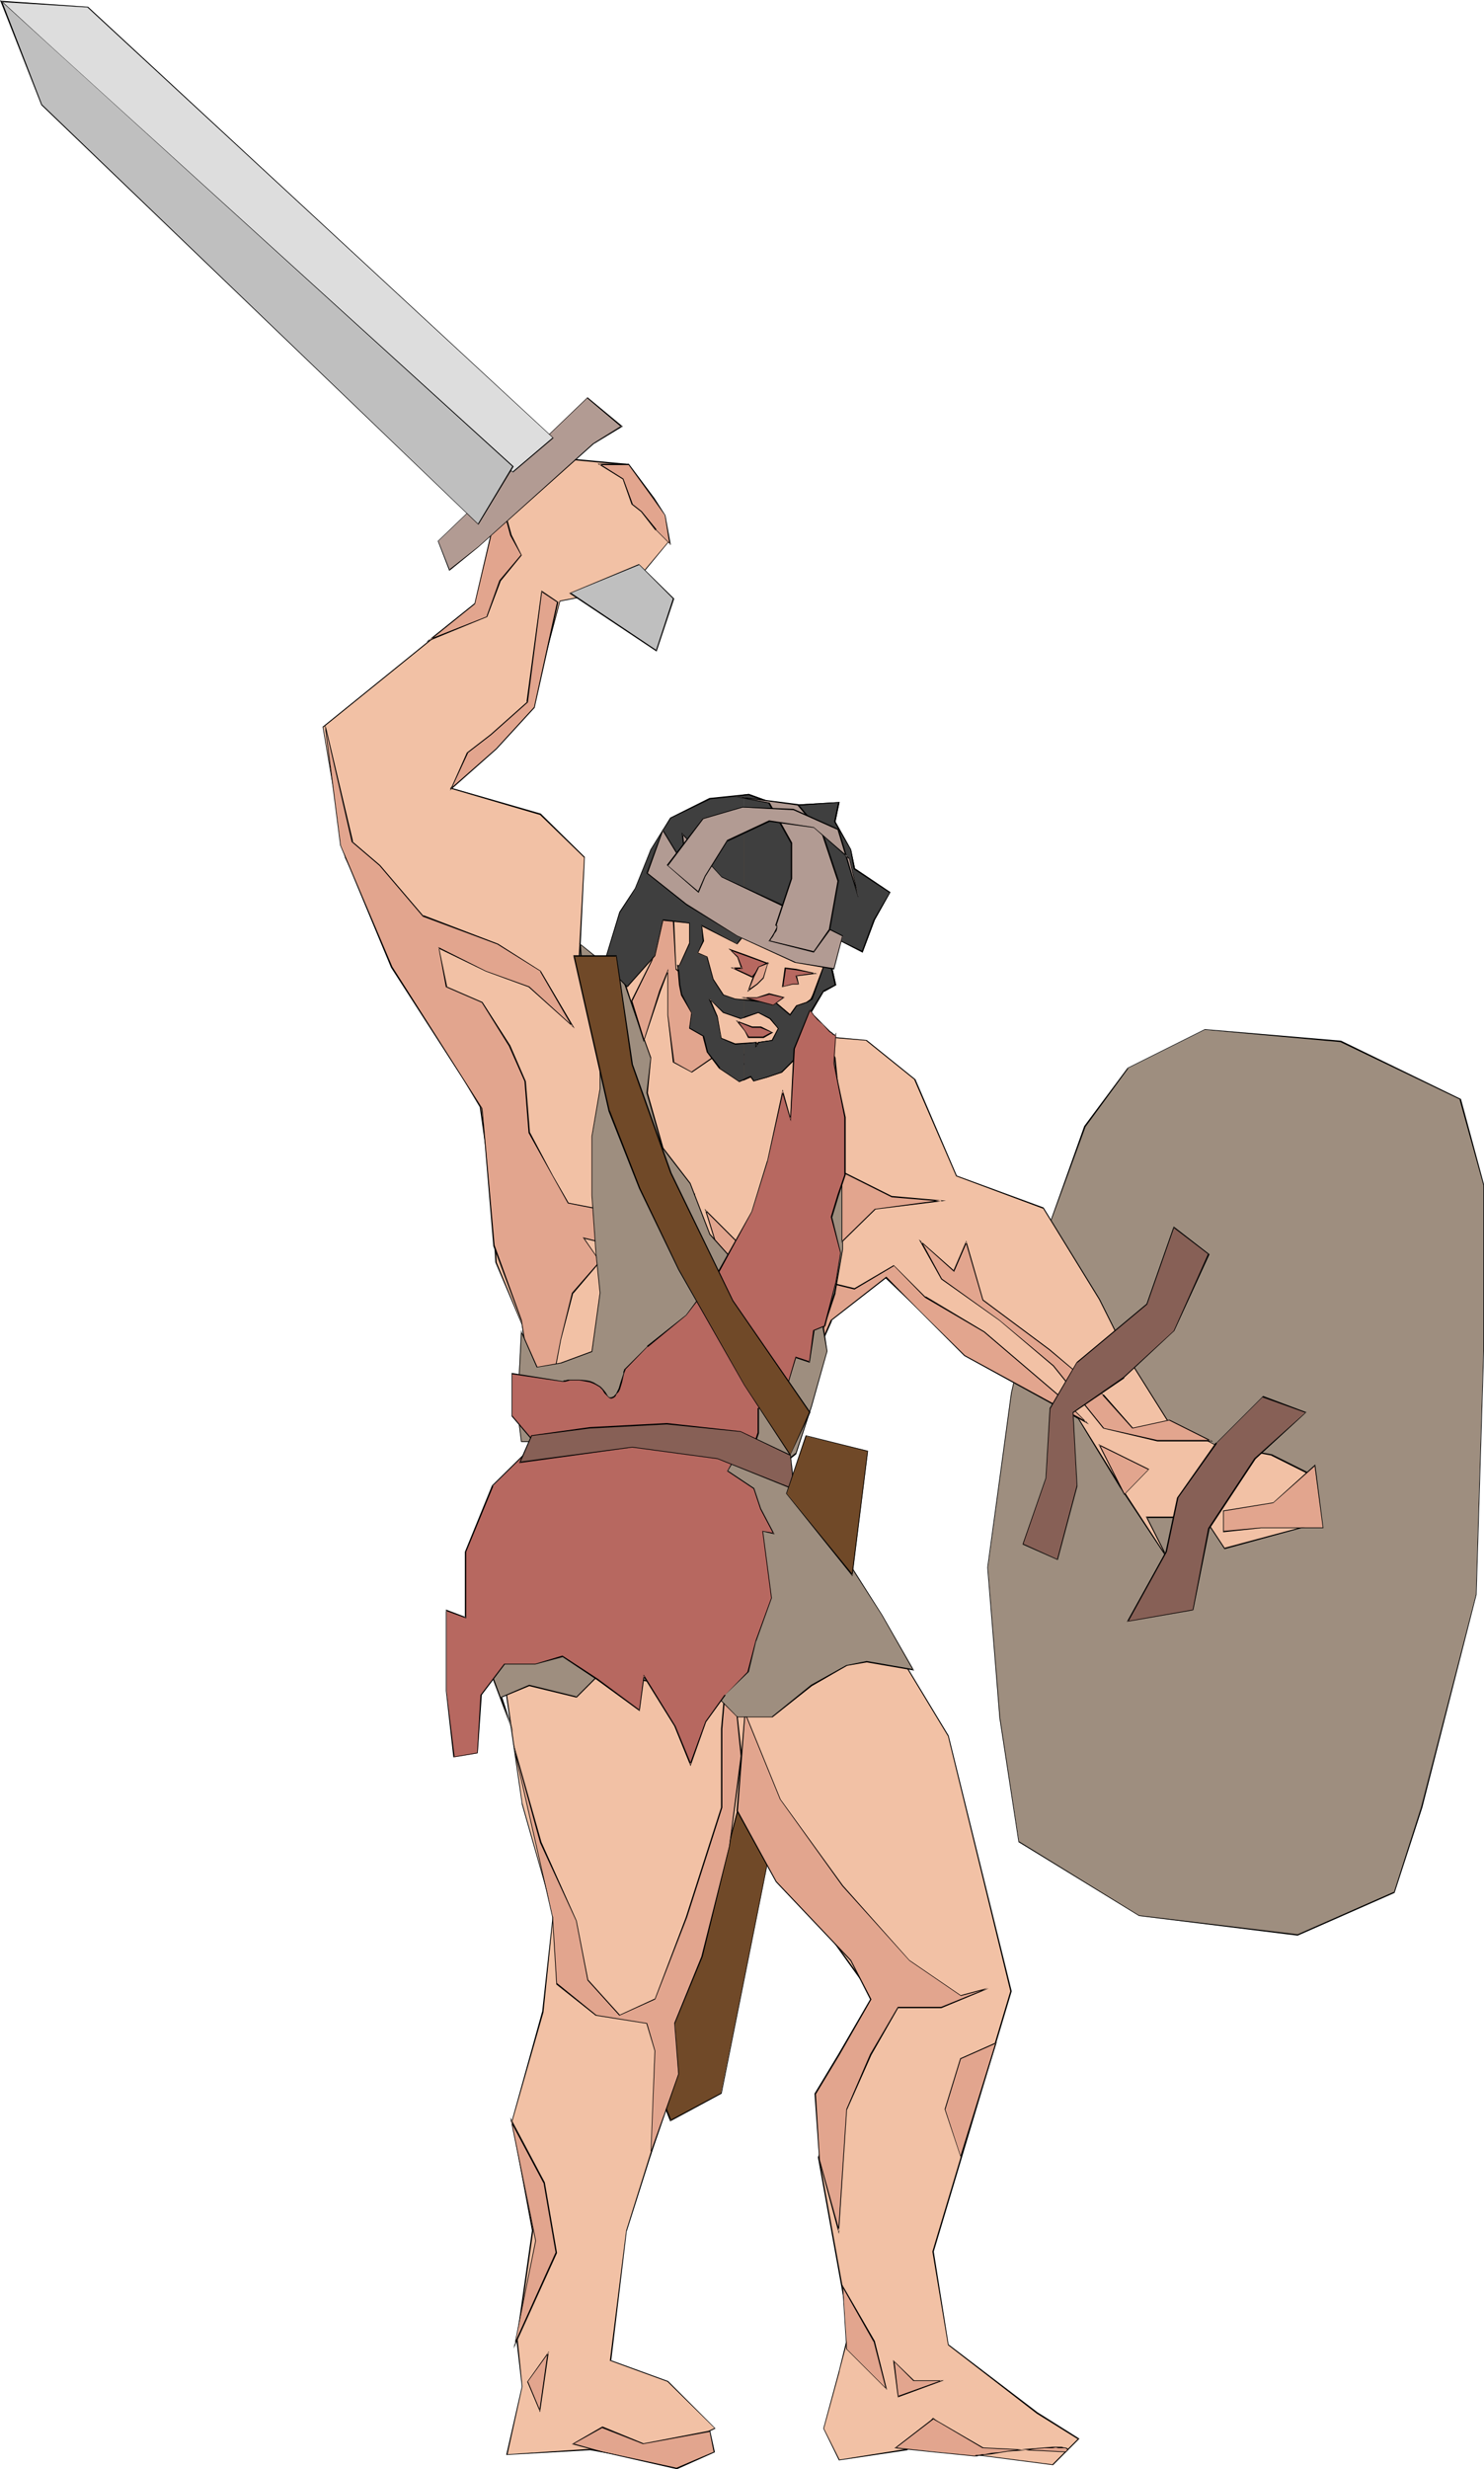 <?xml version="1.0" encoding="UTF-8" standalone="no"?>
<svg
   version="1.0"
   width="93.636mm"
   height="155.711mm"
   id="svg90"
   sodipodi:docname="Gaulish Warrior.wmf"
   xmlns:inkscape="http://www.inkscape.org/namespaces/inkscape"
   xmlns:sodipodi="http://sodipodi.sourceforge.net/DTD/sodipodi-0.dtd"
   xmlns="http://www.w3.org/2000/svg"
   xmlns:svg="http://www.w3.org/2000/svg">
  <sodipodi:namedview
     id="namedview90"
     pagecolor="#ffffff"
     bordercolor="#000000"
     borderopacity="0.25"
     inkscape:showpageshadow="2"
     inkscape:pageopacity="0.0"
     inkscape:pagecheckerboard="0"
     inkscape:deskcolor="#d1d1d1"
     inkscape:document-units="mm" />
  <defs
     id="defs1">
    <pattern
       id="WMFhbasepattern"
       patternUnits="userSpaceOnUse"
       width="6"
       height="6"
       x="0"
       y="0" />
  </defs>
  <path
     style="fill:#9e8e7f;fill-opacity:1;fill-rule:evenodd;stroke:none"
     d="m 250.316,291.51 8.403,-22.946 10.181,-13.897 18.422,-9.211 32.32,2.747 28.603,13.735 5.494,20.36 v 39.59 l -1.778,58.173 -12.928,50.74 -6.464,20.199 -23.109,10.18 -37.814,-4.525 -28.603,-17.613 -4.686,-29.571 -2.747,-35.873 5.494,-41.529 z"
     id="path1" />
  <path
     style="fill:#000000;fill-opacity:1;fill-rule:evenodd;stroke:none"
     d="m 250.478,291.51 v 0 l 8.403,-22.946 10.181,-13.897 h -0.162 l 18.422,-9.211 v 0 l 32.32,2.909 v 0 l 28.603,13.735 h -0.162 l 5.656,20.36 v -0.162 39.59 l -1.778,58.173 -13.089,50.74 v 0 l -6.464,20.199 0.162,-0.162 -23.109,10.18 v 0 l -37.814,-4.525 v 0 l -28.603,-17.613 v 0.162 l -4.525,-29.571 -2.909,-35.873 5.656,-41.529 9.211,-40.559 h -0.162 l -9.211,40.559 -5.656,41.529 2.909,35.873 4.525,29.571 28.765,17.613 37.814,4.686 23.109,-10.18 6.626,-20.36 v 0 l 12.928,-50.74 1.778,-58.173 v -39.59 l -5.494,-20.36 -28.603,-13.897 -32.481,-2.747 -18.422,9.211 -10.342,13.897 -8.242,23.108 v 0 z"
     id="path2" />
  <path
     style="fill:#704928;fill-opacity:1;fill-rule:evenodd;stroke:none"
     d="m 187.616,421.591 -15.675,77.402 -11.958,6.464 -9.211,-22.946 10.181,-58.173 z"
     id="path3" />
  <path
     style="fill:#000000;fill-opacity:1;fill-rule:evenodd;stroke:none"
     d="m 187.616,421.591 h -0.162 l -15.513,77.402 v -0.162 l -12.12,6.464 0.323,0.162 -9.211,-23.108 v 0.162 l 10.181,-58.173 h -0.162 l 26.664,-2.747 v -0.162 l -26.664,2.747 -10.342,58.334 9.211,23.108 12.281,-6.625 15.513,-77.564 z"
     id="path4" />
  <path
     style="fill:#f2c1a5;fill-opacity:1;fill-rule:evenodd;stroke:none"
     d="m 175.981,430.964 34.097,47.346 -8.726,17.29 -6.141,18.583 7.434,41.044 -2.586,9.857 -3.717,13.735 3.717,7.433 16.321,-2.424 6.141,-7.433 9.858,8.564 18.745,2.585 6.141,-6.302 -10.019,-6.14 -21.008,-16.159 -3.717,-22.3 18.584,-62.051 -14.867,-60.758 -28.603,-47.185 -13.089,-19.876 11.312,-29.733 14.221,-13.574 18.907,17.937 28.28,16.805 9.858,15.998 11.473,17.452 -5.171,-10.019 h 13.736 l 4.848,7.433 22.462,-6.14 -1.293,-11.15 -9.858,-5.009 -13.736,-2.424 -11.15,-5.979 -8.726,-13.897 -7.434,-14.705 -13.413,-21.815 -20.685,-7.756 -10.019,-22.946 -11.473,-9.372 -17.776,-1.454 11.958,-22.3 -5.818,-21.007 -13.089,-8.403 -16.483,4.686 -9.858,9.857 -5.979,25.047 -11.474,-6.14 1.293,-23.915 -10.504,-10.18 -21.493,-6.302 19.23,-19.068 6.949,-25.531 16.645,-3.07 9.373,-11.15 -10.342,-18.26 -17.291,-1.616 -13.089,9.049 -1.131,9.857 -4.525,15.836 -36.198,29.41 5.171,31.025 13.736,28.602 18.584,31.026 2.424,18.583 1.293,18.421 6.302,14.866 3.717,29.733 -10.019,21.168 v 19.876 l 6.302,43.306 7.434,26.178 -2.586,23.592 -7.434,26.016 5.01,26.016 -3.717,26.016 1.293,11.15 -3.717,16.159 19.877,-1.131 13.574,2.424 16.16,-7.433 -11.15,-11.15 -13.736,-5.009 3.717,-31.025 8.726,-27.309 1.293,-19.876 7.434,-17.29 z"
     id="path5" />
  <path
     style="fill:#000000;fill-opacity:1;fill-rule:evenodd;stroke:none"
     d="m 176.143,431.125 h -0.162 l 33.936,47.346 v -0.162 l -8.726,17.29 -6.141,18.583 7.434,41.044 -2.424,9.857 v 0 l -3.717,13.735 3.717,7.595 16.321,-2.424 6.302,-7.595 h -0.323 l 10.019,8.726 18.745,2.424 6.302,-6.302 -10.019,-6.302 -21.169,-16.159 v 0.162 l -3.555,-22.3 v 0 l 18.584,-62.051 -15.029,-60.92 -28.441,-47.023 -13.089,-20.037 v 0.162 l 11.312,-29.733 h -0.162 l 14.221,-13.574 h -0.162 l 19.069,18.098 28.118,16.644 v 0 l 9.858,16.159 11.473,17.29 0.162,-0.162 -5.01,-9.857 -0.162,0.162 h 13.736 l -0.162,-0.162 5.01,7.595 22.462,-6.14 -1.131,-11.473 -10.019,-5.009 -13.736,-2.424 v 0 l -11.15,-5.817 v 0 l -8.726,-13.897 -7.434,-14.866 -13.413,-21.815 -20.685,-7.595 v 0 l -9.858,-22.946 -11.635,-9.372 -17.776,-1.616 0.162,0.323 11.797,-22.461 -5.656,-21.168 -13.251,-8.403 -16.483,4.686 -10.019,9.857 -5.979,25.208 0.162,-0.162 -11.474,-5.979 h 0.162 l 1.131,-23.915 -10.504,-10.342 -21.331,-6.14 v 0.162 l 19.23,-19.229 6.787,-25.531 v 0.162 l 16.806,-3.232 9.211,-11.15 -10.342,-18.421 -17.453,-1.616 -13.089,9.049 -1.131,10.019 v 0 l -4.363,15.836 v 0 l -36.36,29.41 5.333,31.187 13.574,28.44 18.584,31.026 v 0 l 2.586,18.583 1.131,18.421 6.302,14.866 v 0 l 3.717,29.733 v 0 l -10.019,21.168 v 19.876 l 6.302,43.306 v 0.162 l 7.434,26.016 v 0 l -2.586,23.592 v -0.162 l -7.272,26.178 4.848,26.016 -3.717,26.016 1.293,11.15 -3.717,16.321 20.038,-1.131 13.574,2.424 16.321,-7.595 -11.312,-11.311 -13.736,-5.009 0.162,0.162 3.717,-31.025 v 0.162 l 8.726,-27.47 1.131,-19.876 v 0.162 l 7.434,-17.452 9.373,-36.035 -0.162,-0.323 -9.373,36.196 -7.434,17.452 -1.293,19.876 v 0 l -8.565,27.309 -3.878,31.025 13.736,5.009 v 0 l 11.312,11.15 v -0.162 l -16.16,7.595 v 0 l -13.574,-2.585 -19.877,1.293 h 0.162 l 3.555,-16.159 -1.131,-11.15 3.717,-26.016 -5.01,-26.016 v 0 l 7.434,-26.016 v 0 l 2.424,-23.592 -7.434,-26.178 v 0 l -6.141,-43.306 v -19.876 0.162 l 9.858,-21.33 -3.717,-29.733 -6.141,-14.866 v 0 L 117.159,282.461 114.735,263.717 96.151,232.691 82.415,204.251 v 0 l -5.333,-31.025 v 0.162 l 36.36,-29.41 4.363,-15.836 v -0.162 l 1.293,-9.857 h -0.162 l 13.089,-8.888 v 0 l 17.291,1.616 -0.162,-0.162 10.342,18.26 v 0 l -9.211,10.988 v 0 l -16.806,3.232 -6.949,25.37 h 0.162 l -19.392,19.391 21.493,6.302 v 0 l 10.504,10.18 v -0.162 l -1.293,24.077 11.635,6.14 5.979,-25.208 v 0 l 10.019,-9.857 v 0 l 16.321,-4.686 v 0 l 13.089,8.403 v 0 l 5.656,21.007 v 0 l -11.958,22.461 17.937,1.454 h -0.162 l 11.635,9.372 -0.162,-0.162 10.019,23.108 20.846,7.756 -0.162,-0.162 13.413,21.815 7.434,14.866 8.726,13.897 11.312,5.817 13.736,2.585 h -0.162 l 10.019,5.009 -0.162,-0.162 1.293,11.15 v 0 l -22.301,5.979 0.162,0.162 -5.01,-7.595 h -13.897 l 5.171,10.18 0.162,-0.162 -11.312,-17.29 -10.019,-16.159 -28.118,-16.805 v 0 l -19.069,-17.937 -14.382,13.574 -11.312,29.894 13.251,20.037 28.441,47.023 v 0 l 14.867,60.758 v 0 l -18.584,62.051 3.717,22.3 21.169,16.321 9.858,6.14 v -0.162 l -6.141,6.14 h 0.162 l -18.745,-2.424 h 0.162 l -10.019,-8.726 -6.302,7.595 0.162,-0.162 -16.321,2.585 h 0.162 l -3.717,-7.433 v 0 l 3.717,-13.574 v -0.162 l 2.586,-9.857 -7.434,-41.044 v 0.162 l 6.141,-18.583 8.726,-17.452 -34.259,-47.508 z"
     id="path6" />
  <path
     style="fill:#e2a58e;fill-opacity:1;fill-rule:evenodd;stroke:none"
     d="m 160.952,482.188 6.464,-15.836 6.464,-26.339 2.909,-21.492 -2.909,-27.147 -1.778,20.684 v 18.745 l -8.403,26.178 -7.595,19.553 -8.403,3.717 -7.434,-8.403 -2.909,-14.058 -8.403,-18.583 -6.464,-23.431 9.373,41.206 0.808,15.836 9.534,7.433 12.12,1.939 1.778,6.625 -0.97,24.239 6.626,-18.745 z"
     id="path7" />
  <path
     style="fill:#000000;fill-opacity:1;fill-rule:evenodd;stroke:none"
     d="m 160.952,482.188 v 0.162 l 6.626,-15.998 v 0 l 6.464,-26.339 2.909,-21.492 -3.07,-28.278 -1.939,21.815 v 18.745 0 l -8.403,26.178 -7.434,19.553 v -0.162 l -8.403,3.878 h 0.162 l -7.595,-8.403 v 0 l -2.747,-14.058 -8.403,-18.745 -6.626,-23.431 -0.162,0.162 9.373,41.206 0.97,15.998 9.373,7.433 12.281,1.939 h -0.162 l 1.939,6.464 v 0 l -0.97,25.047 6.787,-19.553 -0.97,-12.119 h -0.162 l 0.97,12.119 v 0 l -6.626,18.745 h 0.162 l 0.97,-24.239 -1.939,-6.625 -12.12,-1.939 v 0 l -9.373,-7.595 v 0.162 l -0.97,-15.836 -9.373,-41.206 h -0.162 l 6.464,23.431 8.565,18.583 v 0 l 2.747,14.22 7.595,8.403 8.565,-3.878 7.595,-19.553 8.403,-26.178 v -18.745 l 1.778,-20.684 h -0.162 l 2.747,27.147 -2.747,21.492 -6.626,26.339 v 0 l -6.464,15.836 z"
     id="path8" />
  <path
     style="fill:#e2a58e;fill-opacity:1;fill-rule:evenodd;stroke:none"
     d="m 128.956,344.512 -4.686,-29.894 -6.464,-17.613 -2.909,-32.803 -21.493,-33.611 -12.12,-29.086 -3.878,-28.925 6.626,27.955 6.626,5.656 10.181,12.119 17.937,6.625 10.181,6.464 7.595,13.25 -10.342,-9.372 -10.342,-3.878 -11.312,-5.494 1.939,9.372 8.403,3.717 6.626,10.342 3.717,8.403 0.97,12.119 5.656,10.342 3.717,6.464 23.432,4.686 6.464,-6.464 -3.717,12.927 h -11.15 l -11.312,-2.747 3.717,5.656 -6.464,7.433 -2.909,11.15 z"
     id="path9" />
  <path
     style="fill:#000000;fill-opacity:1;fill-rule:evenodd;stroke:none"
     d="m 128.794,344.512 h 0.323 l -4.686,-29.894 -6.464,-17.775 v 0.162 l -2.909,-32.803 -21.493,-33.773 -12.281,-28.925 v 0 L 77.567,172.579 h -0.162 l 6.464,28.117 6.626,5.656 v 0 l 10.342,12.119 17.776,6.625 10.342,6.464 h -0.162 l 7.595,13.089 0.162,-0.162 -10.342,-9.372 -10.342,-3.717 -11.312,-5.656 1.778,9.534 8.565,3.717 v 0 l 6.464,10.342 3.717,8.403 v 0 l 0.97,12.281 5.656,10.18 3.717,6.625 23.593,4.686 6.626,-6.625 -0.323,-0.162 -3.555,13.089 v 0 h -11.15 l -11.635,-2.909 4.04,5.817 v -0.162 l -6.626,7.595 -2.747,11.15 -4.848,25.208 0.162,0.646 4.848,-25.855 2.909,-11.15 v 0.162 l 6.464,-7.595 -3.878,-5.656 v 0.162 l 11.312,2.747 h 11.312 l 3.878,-13.574 -6.949,6.948 0.162,-0.162 -23.432,-4.525 v 0 l -3.717,-6.464 -5.494,-10.342 v 0 l -0.97,-12.119 -3.717,-8.564 -6.626,-10.342 -8.565,-3.717 0.162,0.162 -1.939,-9.372 -0.162,0.162 11.312,5.494 10.181,3.717 v 0 l 10.989,9.857 -8.08,-13.735 -10.181,-6.464 -17.776,-6.787 v 0.162 L 90.657,206.19 v 0 l -6.626,-5.656 h 0.162 L 77.567,172.579 h -0.162 l 3.717,28.925 12.12,29.086 21.654,33.611 v 0 l 2.747,32.803 6.626,17.775 v -0.162 l 4.686,30.541 z"
     id="path10" />
  <path
     style="fill:#e2a58e;fill-opacity:1;fill-rule:evenodd;stroke:none"
     d="m 185.192,348.39 -12.281,-2.909 -10.181,1.939 13.089,-10.342 11.15,-15.028 -0.808,-17.613 -15.029,-6.625 -2.747,-9.211 9.211,9.211 14.867,6.625 11.312,2.747 9.373,-5.656 7.434,7.595 14.059,8.241 18.745,15.998 5.656,5.656 -28.926,-15.836 -11.312,-11.311 -7.434,-7.433 -13.089,10.18 -5.818,13.089 z"
     id="path11" />
  <path
     style="fill:#000000;fill-opacity:1;fill-rule:evenodd;stroke:none"
     d="m 185.03,348.229 h 0.162 l -12.281,-2.747 -10.181,1.778 v 0.323 l 13.089,-10.342 11.15,-15.028 -0.808,-17.775 -14.867,-6.625 v 0 l -2.909,-9.372 -0.162,0.162 9.373,9.372 14.867,6.625 v 0 l 11.312,2.747 9.534,-5.656 h -0.162 l 7.434,7.595 14.059,8.241 18.745,15.998 v 0 l 5.656,5.494 0.162,-0.162 -29.088,-15.836 v 0 l -11.312,-11.15 -7.434,-7.595 -13.251,10.342 -5.656,13.089 -7.434,20.522 0.162,0.162 7.434,-20.522 5.818,-13.089 h -0.162 l 13.089,-10.18 -0.162,-0.162 7.595,7.595 11.15,11.15 29.734,16.321 -6.141,-6.14 v 0 l -18.745,-15.998 -14.059,-8.403 v 0.162 l -7.595,-7.595 -9.373,5.494 v 0 l -11.312,-2.747 h 0.162 l -14.867,-6.464 v 0 l -9.696,-9.695 3.07,9.857 14.867,6.625 v -0.162 l 0.808,17.613 v 0 l -11.15,15.028 0.162,-0.162 -13.413,10.665 10.504,-1.939 12.281,2.747 z"
     id="path12" />
  <path
     style="fill:#e2a58e;fill-opacity:1;fill-rule:evenodd;stroke:none"
     d="m 177.597,408.341 8.565,20.522 14.867,20.522 15.837,17.775 12.281,8.403 6.464,-1.778 -11.15,4.686 h -10.342 l -6.464,11.311 -5.656,12.927 -1.939,29.086 -4.686,-16.805 -0.97,-15.998 5.656,-9.211 7.595,-13.25 -4.848,-9.372 -17.614,-18.583 -9.373,-16.967 z"
     id="path13" />
  <path
     style="fill:#000000;fill-opacity:1;fill-rule:evenodd;stroke:none"
     d="m 177.758,408.341 h -0.162 l 8.403,20.522 14.867,20.684 v 0 l 15.998,17.775 12.281,8.403 6.626,-1.778 -0.162,-0.162 -11.15,4.525 v 0 h -10.342 l -6.626,11.311 -5.656,13.089 -1.939,29.086 h 0.323 l -4.686,-16.967 v 0.162 l -0.97,-15.998 v 0.162 l 5.656,-9.372 7.595,-13.25 -4.848,-9.372 -17.776,-18.745 v 0 l -9.211,-16.805 v 0 l 1.778,-23.269 -0.162,-0.485 -1.939,23.754 9.373,16.967 17.776,18.745 v 0 l 4.686,9.211 v 0 l -7.595,13.089 -5.656,9.372 1.131,15.998 4.686,17.452 1.939,-29.733 v 0.162 l 5.818,-13.089 6.464,-11.311 -0.162,0.162 h 10.342 l 11.312,-4.686 -0.162,-0.162 -6.626,1.778 h 0.162 l -12.281,-8.403 v 0 L 201.029,449.385 v 0 l -14.867,-20.522 -8.565,-21.007 z"
     id="path14" />
  <path
     style="fill:#e2a58e;fill-opacity:1;fill-rule:evenodd;stroke:none"
     d="m 201.029,545.047 7.434,12.927 2.909,11.311 -9.373,-9.372 z"
     id="path15" />
  <path
     style="fill:#000000;fill-opacity:1;fill-rule:evenodd;stroke:none"
     d="m 201.029,545.047 h -0.162 l 7.434,13.089 v -0.162 l 2.909,11.311 h 0.162 l -9.373,-9.372 v 0 l -0.97,-14.866 -0.162,-0.485 0.97,15.351 9.696,9.695 -2.909,-11.635 -7.757,-13.412 z"
     id="path16" />
  <path
     style="fill:#e2a58e;fill-opacity:1;fill-rule:evenodd;stroke:none"
     d="m 213.149,562.822 4.686,4.686 h 6.626 l -10.342,3.717 z"
     id="path17" />
  <path
     style="fill:#000000;fill-opacity:1;fill-rule:evenodd;stroke:none"
     d="m 213.31,562.822 h -0.162 l 4.686,4.686 h 6.626 v -0.162 l -10.342,3.717 0.162,0.162 -0.97,-8.403 -0.323,-0.323 1.131,8.888 10.989,-4.04 h -7.272 0.162 l -5.01,-4.848 z"
     id="path18" />
  <path
     style="fill:#e2a58e;fill-opacity:1;fill-rule:evenodd;stroke:none"
     d="m 237.55,486.874 -8.403,3.717 -3.717,12.119 3.717,11.311 z"
     id="path19" />
  <path
     style="fill:#000000;fill-opacity:1;fill-rule:evenodd;stroke:none"
     d="m 237.712,486.712 -8.726,3.878 -3.717,12.119 3.878,11.635 8.565,-27.632 -0.323,0.162 -8.403,27.147 h 0.162 l -3.717,-11.311 v 0.162 l 3.717,-12.119 v 0 l 8.403,-3.717 -0.162,-0.162 z"
     id="path20" />
  <path
     style="fill:#9e8e7f;fill-opacity:1;fill-rule:evenodd;stroke:none"
     d="m 148.671,233.338 2.909,8.403 3.555,10.342 -0.808,8.403 3.717,13.089 6.464,8.403 4.686,12.119 8.403,9.372 h 12.281 l 1.778,-15.836 2.747,-17.775 -2.747,-11.311 -1.778,-7.433 v -6.464 h 5.494 l 3.717,7.433 1.939,17.775 v 15.998 11.958 l -1.939,10.342 -2.747,8.403 0.97,5.494 -3.878,13.089 -3.555,11.311 -4.686,3.717 -5.656,-4.686 -12.12,1.939 -12.281,-0.97 -8.403,-1.939 -12.12,-0.808 h -10.342 l -0.97,-7.595 0.97,-18.745 3.878,8.403 5.494,-0.808 7.595,-2.909 1.778,-13.897 -0.808,-9.372 -0.97,-13.897 v -14.058 l 1.778,-11.311 v -15.836 l -3.717,-8.403 -0.97,-10.342 z"
     id="path21" />
  <path
     style="fill:#000000;fill-opacity:1;fill-rule:evenodd;stroke:none"
     d="m 148.671,233.499 h -0.162 l 2.909,8.403 3.717,10.342 v -0.162 l -0.97,8.403 3.717,13.089 6.626,8.564 4.686,12.119 8.403,9.372 h 12.281 l 1.778,-15.998 2.909,-17.775 -2.909,-11.311 -1.778,-7.433 v -6.464 0 h 5.494 v 0 l 3.555,7.595 v -0.162 l 1.939,17.775 v 27.955 l -1.939,10.342 v 0 l -2.747,8.403 0.97,5.494 v 0 l -3.717,13.089 -3.717,11.311 v -0.162 l -4.686,3.878 h 0.162 l -5.656,-4.686 -12.12,1.778 -12.281,-0.97 -8.403,-1.778 -12.12,-0.97 h -10.342 l 0.162,0.162 -0.97,-7.595 0.97,-18.745 -0.162,0.162 3.717,8.403 5.818,-0.97 7.434,-2.747 1.939,-14.058 -0.97,-9.372 -0.97,-13.897 v -14.058 l 1.939,-11.311 v -15.836 l -3.878,-8.564 v 0.162 l -0.808,-10.342 -0.162,0.162 10.342,8.403 0.162,-0.162 -10.666,-8.564 0.97,10.503 3.878,8.403 v 0 15.836 l -1.939,11.311 v 14.058 l 0.97,13.897 0.97,9.372 -1.939,13.897 v 0 l -7.434,2.747 v 0 l -5.494,0.97 v 0 l -3.878,-8.726 -0.97,19.068 0.97,7.595 h 10.342 l 12.12,0.97 8.403,1.939 12.281,0.97 12.12,-1.939 h -0.162 l 5.818,4.686 4.686,-3.717 3.717,-11.311 3.717,-13.25 -0.808,-5.494 v 0 l 2.747,-8.241 v -0.162 l 1.778,-10.342 v -27.955 l -1.778,-17.775 -3.717,-7.595 h -5.818 v 6.625 l 1.778,7.433 2.747,11.311 -2.747,17.775 -1.778,15.836 0.162,-0.162 h -12.281 l 0.162,0.162 -8.403,-9.372 v 0 l -4.686,-12.119 -6.464,-8.403 -3.717,-13.089 v 0 l 0.808,-8.403 -3.717,-10.342 -2.747,-8.403 z"
     id="path22" />
  <path
     style="fill:#9e8e7f;fill-opacity:1;fill-rule:evenodd;stroke:none"
     d="m 185.192,346.451 10.181,13.089 6.626,12.281 8.403,13.089 7.434,13.089 -11.15,-1.939 -4.686,0.97 -8.565,4.686 -9.211,7.433 h -8.403 l -7.434,-7.433 -13.251,-0.97 -12.12,-1.778 -5.656,5.494 -11.15,-2.747 -6.626,2.747 2.909,8.564 -5.656,-15.028 -0.97,-20.684 1.939,-12.119 4.686,-12.119 4.686,-9.372 h 14.059 l 12.12,1.778 13.089,1.939 12.12,-1.939 z"
     id="path23" />
  <path
     style="fill:#000000;fill-opacity:1;fill-rule:evenodd;stroke:none"
     d="m 185.192,346.613 h -0.162 l 10.342,13.089 6.464,12.119 8.403,13.089 7.434,13.089 0.162,-0.162 -11.15,-1.939 -4.848,0.97 -8.403,4.686 -9.373,7.595 h 0.162 -8.403 v 0 l -7.434,-7.595 -13.251,-0.97 -12.12,-1.778 -5.656,5.656 v -0.162 l -11.15,-2.747 -6.787,2.909 2.909,8.564 0.162,-0.162 -5.494,-14.866 v 0 l -0.97,-20.684 1.939,-12.119 v 0.162 l 4.525,-12.281 4.848,-9.372 h -0.162 14.059 l 12.12,1.939 13.089,1.939 12.12,-1.939 6.626,0.97 v -0.323 l -6.626,-0.808 -12.12,1.778 -13.089,-1.778 -12.12,-1.939 h -14.059 l -4.848,9.372 -4.686,12.281 -1.939,12.119 0.97,20.684 5.656,15.028 0.162,-0.162 -2.747,-8.403 -0.162,0.162 6.626,-2.747 v 0 l 11.312,2.747 5.656,-5.656 h -0.162 l 12.12,1.939 13.251,0.97 -0.162,-0.162 7.595,7.595 h 8.403 l 9.373,-7.433 8.403,-4.848 v 0 l 4.686,-0.808 11.312,1.939 -7.595,-13.25 -8.403,-13.25 -6.464,-12.119 -10.342,-13.25 z"
     id="path24" />
  <path
     style="fill:#e2a58e;fill-opacity:1;fill-rule:evenodd;stroke:none"
     d="m 189.878,245.457 -5.656,4.848 -3.878,2.424 -7.434,-3.393 -3.717,-7.433 -3.394,-7.11 -4.686,-3.878 -0.485,-11.311 -3.232,-2.262 -1.939,11.311 -4.848,10.019 2.909,9.211 3.878,-11.635 1.939,-4.848 v 10.503 l 1.293,11.15 4.363,2.424 6.141,-4.201 5.171,1.454 5.494,4.201 z"
     id="path25" />
  <path
     style="fill:#000000;fill-opacity:1;fill-rule:evenodd;stroke:none"
     d="m 190.363,244.811 -6.302,5.333 -3.717,2.424 h 0.162 l -7.595,-3.393 0.162,0.162 -3.878,-7.433 -3.232,-7.272 -4.686,-3.717 v 0 l -0.485,-11.311 -3.394,-2.424 -1.939,11.473 v 0 l -5.01,10.019 3.07,9.695 4.04,-12.119 1.778,-4.686 -0.162,-0.162 v 10.503 l 1.293,11.311 4.525,2.424 6.141,-4.201 h -0.162 l 5.171,1.454 5.656,4.04 8.565,-12.119 -0.646,0.646 -8.08,11.311 h 0.323 l -5.656,-4.201 -5.171,-1.454 -6.302,4.363 h 0.162 l -4.363,-2.424 h 0.162 l -1.454,-11.15 v -10.988 l -2.101,5.171 -3.717,11.796 h 0.162 l -2.909,-9.372 v 0.162 l 4.848,-9.857 1.939,-11.473 -0.162,0.162 3.232,2.262 -0.162,-0.162 0.646,11.473 4.686,3.878 v -0.162 l 3.232,7.11 3.878,7.433 7.434,3.555 3.878,-2.424 5.656,-4.848 -0.162,-0.162 z"
     id="path26" />
  <path
     style="fill:#3f3f3f;fill-opacity:1;fill-rule:evenodd;stroke:none"
     d="m 177.435,222.834 v -33.288 l 1.131,-0.162 7.595,2.747 13.897,-0.808 -0.97,4.525 3.717,6.625 0.97,4.686 8.403,5.494 -3.717,6.625 -2.747,7.595 -5.656,-2.909 -6.626,2.909 -2.747,-6.625 -5.494,-1.939 -5.656,1.939 z m 0,25.855 2.909,-0.323 v 0.808 l 0.485,-0.808 3.394,-0.485 1.293,-2.747 -1.778,-2.262 -2.909,-1.454 -3.394,1.131 v -4.201 l 2.424,0.162 5.333,0.485 3.232,2.909 1.616,-2.101 2.424,-0.808 1.131,-0.97 2.909,-7.595 1.778,0.162 0.97,4.201 -2.909,1.454 -2.747,4.686 -1.616,2.909 0.162,1.293 -0.485,3.232 -1.778,3.878 -3.394,3.232 -3.394,1.293 -3.232,0.808 -0.808,-0.97 -1.616,0.646 z"
     id="path27" />
  <path
     style="fill:#000000;fill-opacity:1;fill-rule:evenodd;stroke:none"
     d="m 177.274,222.834 h 0.162 v -33.288 0 h 1.131 v 0 l 7.595,2.747 13.897,-0.97 h -0.162 l -0.97,4.525 3.878,6.625 v 0 l 0.808,4.686 8.565,5.656 v -0.162 l -3.878,6.625 -2.747,7.433 h 0.162 l -5.656,-2.747 -6.626,2.747 h 0.162 l -2.909,-6.464 -5.494,-2.101 -5.818,1.939 -2.101,2.747 v 0.485 l 2.424,-3.07 -0.162,0.162 5.656,-1.939 h -0.162 l 5.656,1.939 -0.162,-0.162 2.909,6.787 6.626,-2.909 v 0 l 5.656,2.909 2.909,-7.756 3.717,-6.625 -8.403,-5.656 v 0.162 l -0.97,-4.686 -3.717,-6.625 v 0 l 0.97,-4.686 -14.059,0.808 v 0 l -7.595,-2.747 -1.293,0.162 v 33.934 z"
     id="path28" />
  <path
     style="fill:#000000;fill-opacity:1;fill-rule:evenodd;stroke:none"
     d="m 177.435,248.689 v 0.162 l 2.909,-0.323 -0.162,-0.162 v 1.293 l 0.808,-1.131 h -0.162 l 3.394,-0.485 1.454,-2.909 -1.939,-2.424 -2.909,-1.454 -3.555,1.131 0.162,0.162 v -4.201 0 l 2.424,0.323 5.333,0.485 h -0.162 l 3.394,2.909 1.616,-2.262 v 0 l 2.424,-0.808 1.293,-0.808 2.747,-7.756 v 0 l 1.778,0.162 h -0.162 l 0.97,4.201 0.162,-0.162 -2.909,1.454 -2.909,4.686 -1.616,3.07 0.162,1.293 -0.485,3.232 v 0 l -1.778,3.717 v 0 l -3.394,3.393 v 0 l -3.232,1.131 -3.394,0.97 h 0.162 l -0.808,-1.131 -1.778,0.808 h 0.162 v -8.564 h -0.162 v 8.888 l 1.778,-0.808 -0.162,-0.162 0.808,1.131 3.394,-0.97 3.394,-1.131 3.394,-3.393 1.939,-3.717 0.485,-3.393 -0.162,-1.293 v 0 l 1.616,-2.909 2.747,-4.686 v 0.162 l 2.909,-1.616 -0.97,-4.363 -2.101,-0.162 -2.909,7.756 v 0 l -1.131,0.808 -2.424,0.808 -1.616,2.262 0.162,-0.162 -3.232,-2.747 -5.333,-0.646 -2.586,-0.162 v 4.525 l 3.555,-1.293 v 0 l 2.747,1.454 v 0 l 1.939,2.262 v 0 l -1.454,2.747 h 0.162 l -3.394,0.485 -0.646,0.808 h 0.323 v -0.808 l -3.232,0.323 z"
     id="path29" />
  <path
     style="fill:#3f3f3f;fill-opacity:1;fill-rule:evenodd;stroke:none"
     d="m 169.194,238.024 1.939,4.201 0.808,5.332 3.394,1.293 2.101,-0.162 v 8.564 l -1.131,0.646 -4.686,-3.393 -2.909,-3.717 -0.97,-3.717 -3.394,-1.939 0.646,-3.717 -2.424,-4.201 -0.485,-2.424 -0.323,-3.717 -0.162,-0.162 h 0.162 l -0.162,-0.97 0.485,0.323 2.262,-5.332 v -4.848 l -6.302,-0.808 -1.939,8.403 -6.464,7.595 -5.656,-5.656 3.717,-12.119 3.878,-5.656 3.555,-9.372 4.686,-7.433 9.373,-4.686 8.242,-0.808 v 33.288 l -1.616,2.101 -8.403,-4.363 0.323,3.717 -1.454,2.909 2.424,0.97 1.293,5.171 2.586,3.878 2.747,0.808 2.101,0.323 v 4.201 l -0.808,0.323 -4.04,-1.454 z"
     id="path30" />
  <path
     style="fill:#000000;fill-opacity:1;fill-rule:evenodd;stroke:none"
     d="m 169.032,238.185 1.939,4.201 v -0.162 l 0.97,5.332 3.394,1.454 5.01,-0.485 -0.162,-0.162 v 1.293 l 0.808,-1.131 h -0.162 l 3.394,-0.485 1.454,-2.909 -1.939,-2.424 -2.909,-1.454 -4.202,1.454 h 0.162 l -4.202,-1.454 v 0 l -3.394,-3.232 v 0.162 l 3.232,3.232 4.202,1.454 4.202,-1.454 v 0 l 2.747,1.454 v 0 l 1.939,2.262 v 0 l -1.454,2.747 h 0.162 l -3.394,0.485 -0.646,0.808 h 0.323 v -0.808 l -5.171,0.323 v 0 l -3.232,-1.293 v 0.162 l -0.97,-5.332 -1.778,-4.201 z"
     id="path31" />
  <path
     style="fill:#000000;fill-opacity:1;fill-rule:evenodd;stroke:none"
     d="m 149.64,235.277 6.626,-7.433 1.939,-8.564 -0.162,0.162 6.302,0.646 v 0 4.848 -0.162 l -2.424,5.332 h 0.162 l -0.646,-0.162 0.162,0.97 v -0.162 l -0.162,0.162 0.323,0.323 -0.162,-0.162 0.323,3.717 0.485,2.424 2.424,4.201 v 0 l -0.485,3.717 3.394,1.939 h -0.162 l 0.97,3.717 2.909,3.878 4.848,3.232 2.747,-1.131 -0.162,-0.162 0.808,1.131 3.394,-0.97 3.394,-1.131 3.394,-3.393 1.939,-3.717 0.485,-3.393 -0.162,-1.293 v 0 l 1.616,-2.909 2.747,-4.686 v 0.162 l 2.909,-1.616 -0.97,-4.363 -2.101,-0.162 -2.909,7.756 v 0 l -1.131,0.808 -2.424,0.808 -1.616,2.262 0.162,-0.162 -3.232,-2.747 -5.333,-0.646 -4.525,-0.323 v 0 l -2.747,-0.97 v 0 l -2.424,-3.717 -1.454,-5.333 -2.262,-0.97 v 0.162 l 1.454,-2.909 -0.485,-3.717 -0.162,0.162 8.565,4.363 3.878,-4.848 -0.162,0.162 5.656,-1.939 h -0.162 l 5.656,1.939 -0.162,-0.162 2.909,6.787 6.626,-2.909 v 0 l 5.656,2.909 2.909,-7.756 3.717,-6.625 -8.403,-5.656 v 0.162 l -0.97,-4.686 -3.717,-6.625 v 0 l 0.97,-4.686 -14.059,0.808 v 0 l -7.595,-2.747 -9.373,0.97 -9.373,4.686 -4.686,7.595 -3.717,9.211 -3.717,5.656 -3.717,12.281 5.494,5.656 0.162,-0.162 -5.494,-5.494 v 0 l 3.717,-12.119 3.717,-5.656 3.717,-9.372 4.686,-7.433 v 0 l 9.373,-4.525 h -0.162 l 9.373,-0.97 v 0 l 7.595,2.747 13.897,-0.97 h -0.162 l -0.97,4.525 3.878,6.625 v 0 l 0.808,4.686 8.565,5.656 v -0.162 l -3.878,6.625 -2.747,7.433 h 0.162 l -5.656,-2.747 -6.626,2.747 h 0.162 l -2.909,-6.464 -5.494,-2.101 -5.818,1.939 -3.717,4.848 h 0.162 l -8.565,-4.525 0.323,3.878 v 0 l -1.293,2.909 2.424,0.97 h -0.162 l 1.454,5.333 2.424,3.717 2.909,0.97 4.525,0.485 5.333,0.485 h -0.162 l 3.394,2.909 1.616,-2.262 v 0 l 2.424,-0.808 1.293,-0.808 2.747,-7.756 v 0 l 1.778,0.162 h -0.162 l 0.97,4.201 0.162,-0.162 -2.909,1.454 -2.909,4.686 -1.616,3.07 0.162,1.293 -0.485,3.232 v 0 l -1.778,3.717 v 0 l -3.394,3.393 v 0 l -3.232,1.131 -3.394,0.97 h 0.162 l -0.808,-1.131 -2.909,1.293 h 0.162 l -4.686,-3.232 h 0.162 l -2.909,-3.717 v 0 l -0.97,-3.878 -3.394,-1.939 v 0.162 l 0.485,-3.717 -2.262,-4.363 v 0.162 l -0.485,-2.424 -0.323,-3.717 -0.323,-0.162 v 0.162 l 0.162,-0.162 v -0.97 l -0.162,0.162 0.485,0.162 2.424,-5.332 v -5.009 l -6.464,-0.808 -1.939,8.564 v 0 l -6.626,7.433 z"
     id="path32" />
  <path
     style="fill:#b29b93;fill-opacity:1;fill-rule:evenodd;stroke:none"
     d="m 201.029,223.157 -14.867,-7.595 -14.059,-6.464 -9.373,-10.342 0.97,8.403 -5.656,-9.372 -3.717,10.342 9.373,7.433 12.12,7.595 13.736,6.302 9.211,1.454 z"
     id="path33" />
  <path
     style="fill:#000000;fill-opacity:1;fill-rule:evenodd;stroke:none"
     d="m 201.029,222.996 -14.867,-7.595 -14.059,-6.464 v 0 l -9.534,-10.503 0.97,8.726 h 0.323 l -5.818,-9.534 -3.878,10.503 9.534,7.595 12.12,7.433 13.736,6.302 9.373,1.616 2.101,-8.08 h -0.162 l -2.101,7.918 v -0.162 l -9.211,-1.454 h 0.162 l -13.897,-6.302 -12.12,-7.595 -9.373,-7.433 0.162,0.162 3.717,-10.342 h -0.323 l 5.979,9.857 -0.97,-8.888 -0.162,0.162 9.373,10.18 13.897,6.625 14.867,7.433 v -0.162 z"
     id="path34" />
  <path
     style="fill:#b76860;fill-opacity:1;fill-rule:evenodd;stroke:none"
     d="m 194.242,232.045 -4.363,-0.97 -2.586,-0.323 -0.646,4.363 2.424,-0.485 h 1.293 l -0.485,-2.101 z"
     id="path35" />
  <path
     style="fill:#000000;fill-opacity:1;fill-rule:evenodd;stroke:none"
     d="m 194.888,232.045 -5.01,-1.131 -2.747,-0.323 -0.646,4.686 2.586,-0.646 h 1.454 l -0.485,-2.101 -0.162,0.162 5.01,-0.646 -0.646,-0.162 -4.525,0.646 0.646,2.101 v -0.162 h -1.293 l -2.424,0.646 h 0.162 l 0.646,-4.363 -0.162,0.162 2.586,0.323 4.363,0.808 v -0.162 z"
     id="path36" />
  <path
     style="fill:#b76860;fill-opacity:1;fill-rule:evenodd;stroke:none"
     d="m 183.091,229.621 -4.848,-1.778 -4.04,-1.454 1.778,1.778 0.97,2.585 h -2.262 l 4.686,2.101 2.101,-2.424 z"
     id="path37" />
  <path
     style="fill:#000000;fill-opacity:1;fill-rule:evenodd;stroke:none"
     d="m 183.414,229.621 -5.171,-1.939 -4.525,-1.616 2.101,2.101 v 0 l 0.97,2.747 0.162,-0.323 h -2.747 l 5.171,2.424 2.101,-2.424 v 0 l 1.939,-0.97 -0.323,-0.162 -1.778,0.97 -2.101,2.424 0.162,-0.162 -4.525,-2.101 -0.162,0.323 h 2.424 l -1.131,-2.909 -1.778,-1.616 v 0.162 l 4.04,1.454 4.848,1.778 v -0.323 z"
     id="path38" />
  <path
     style="fill:#b76860;fill-opacity:1;fill-rule:evenodd;stroke:none"
     d="m 186.97,237.701 -3.555,-0.808 -2.909,0.808 h -2.909 l 6.787,1.939 z"
     id="path39" />
  <path
     style="fill:#000000;fill-opacity:1;fill-rule:evenodd;stroke:none"
     d="m 187.131,237.701 -3.717,-0.97 -2.909,0.97 v 0 h -3.717 l 7.595,1.939 2.747,-1.939 h -0.323 l -2.424,1.778 v 0 l -6.626,-1.778 -0.162,0.162 h 2.909 l 3.07,-0.808 h -0.162 l 3.555,0.808 -0.162,-0.162 z"
     id="path40" />
  <path
     style="fill:#e2a58e;fill-opacity:1;fill-rule:evenodd;stroke:none"
     d="m 183.091,229.459 -1.131,3.717 -1.454,1.454 -1.939,1.454 1.131,-3.232 1.131,-2.262 z"
     id="path41" />
  <path
     style="fill:#000000;fill-opacity:1;fill-rule:evenodd;stroke:none"
     d="m 183.253,229.621 -0.162,-0.162 -1.131,3.555 v 0 l -1.454,1.454 v 0 l -2.101,1.454 0.162,0.162 1.293,-3.232 1.131,-2.262 h -0.162 l 2.424,-0.97 v -0.323 l -2.424,1.131 -1.293,2.424 -1.293,3.555 2.424,-1.778 v 0 l 1.454,-1.454 1.131,-3.878 z"
     id="path42" />
  <path
     style="fill:#b76860;fill-opacity:1;fill-rule:evenodd;stroke:none"
     d="m 184.061,246.103 -2.586,-1.293 h -2.101 l -3.394,-1.454 1.616,2.424 0.97,1.454 h 3.394 z"
     id="path43" />
  <path
     style="fill:#000000;fill-opacity:1;fill-rule:evenodd;stroke:none"
     d="m 184.384,246.103 -2.909,-1.454 h -2.101 v 0 l -3.878,-1.454 2.101,2.585 0.808,1.616 h 3.717 l 2.262,-1.293 -0.323,-0.162 -2.101,1.131 v 0 h -3.394 v 0 l -0.808,-1.293 -1.778,-2.424 -0.162,0.162 3.555,1.454 h 2.101 -0.162 l 2.747,1.131 v -0.162 z"
     id="path44" />
  <path
     style="fill:#e2a58e;fill-opacity:1;fill-rule:evenodd;stroke:none"
     d="m 119.26,118.123 2.586,9.372 2.586,4.848 -5.171,5.979 -3.07,8.726 -13.897,5.494 10.827,-8.564 z"
     id="path45" />
  <path
     style="fill:#000000;fill-opacity:1;fill-rule:evenodd;stroke:none"
     d="m 119.421,118.123 h -0.323 l 2.586,9.534 2.586,4.686 v -0.162 l -5.171,6.14 -3.07,8.564 h 0.162 l -13.897,5.494 0.162,0.323 10.827,-8.726 6.141,-25.855 -0.162,-0.485 -6.141,26.339 v -0.162 l -11.473,9.211 14.544,-5.979 3.232,-8.564 5.01,-6.14 -2.424,-4.848 -2.747,-9.857 z"
     id="path46" />
  <path
     style="fill:#e2a58e;fill-opacity:1;fill-rule:evenodd;stroke:none"
     d="m 132.996,143.493 -3.878,-2.585 -3.394,26.339 -8.726,7.756 -5.494,4.363 -3.878,8.726 10.666,-9.695 9.211,-9.857 z"
     id="path47" />
  <path
     style="fill:#000000;fill-opacity:1;fill-rule:evenodd;stroke:none"
     d="m 133.157,143.493 -4.04,-2.747 -3.555,26.501 h 0.162 l -8.726,7.756 v 0 l -5.656,4.363 -4.04,9.049 11.15,-9.857 v 0 l 9.05,-9.857 5.656,-25.208 h -0.323 l -5.494,25.047 v 0 l -9.05,9.857 v 0 l -10.827,9.534 0.162,0.162 4.04,-8.726 -0.162,0.162 5.656,-4.363 v 0 l 8.726,-7.756 3.394,-26.501 -0.162,0.162 3.878,2.585 -0.162,-0.162 z"
     id="path48" />
  <path
     style="fill:#e2a58e;fill-opacity:1;fill-rule:evenodd;stroke:none"
     d="m 143.015,110.69 5.494,3.393 2.262,6.14 2.262,1.778 3.394,4.363 3.394,3.393 -1.293,-6.948 -2.586,-3.878 -5.979,-8.241 z"
     id="path49" />
  <path
     style="fill:#000000;fill-opacity:1;fill-rule:evenodd;stroke:none"
     d="m 142.53,110.528 5.979,3.717 v 0 l 2.101,5.979 2.262,1.778 v 0 l 3.394,4.363 h 0.162 l 3.555,3.555 -1.293,-7.11 -2.586,-4.04 -6.141,-8.241 h -7.434 l 0.485,0.323 h 6.949 l -0.162,-0.162 5.979,8.241 2.747,3.878 v 0 l 1.131,6.948 0.162,-0.162 -3.394,-3.393 h 0.162 l -3.555,-4.363 -2.262,-1.778 0.162,0.162 -2.262,-6.14 -5.656,-3.555 v 0.323 z"
     id="path50" />
  <path
     style="fill:#e2a58e;fill-opacity:1;fill-rule:evenodd;stroke:none"
     d="m 200.867,279.391 11.797,5.817 11.797,0.97 -15.837,1.939 -7.757,7.918 z"
     id="path51" />
  <path
     style="fill:#000000;fill-opacity:1;fill-rule:evenodd;stroke:none"
     d="m 200.867,279.391 h -0.162 l 11.958,5.979 11.797,0.97 v -0.323 l -15.837,2.101 -7.918,7.756 0.162,0.162 v -16.644 l -0.162,-0.323 v 17.129 l 8.08,-7.918 h -0.162 l 16.968,-2.101 -12.928,-1.131 v 0 l -11.958,-5.979 z"
     id="path52" />
  <path
     style="fill:#e2a58e;fill-opacity:1;fill-rule:evenodd;stroke:none"
     d="m 230.44,296.035 4.04,13.735 15.837,11.958 12.766,10.827 6.949,7.756 8.888,-1.939 9.858,5.009 h -12.766 l -12.928,-3.07 -11.797,-14.705 -12.928,-10.988 -13.897,-9.695 -4.848,-8.888 7.918,6.948 z"
     id="path53" />
  <path
     style="fill:#000000;fill-opacity:1;fill-rule:evenodd;stroke:none"
     d="m 230.601,296.035 h -0.323 l 4.04,13.897 15.837,11.796 12.928,10.827 h -0.162 l 7.11,7.918 8.888,-1.939 h -0.162 l 10.019,5.009 v -0.323 h -12.766 l -12.928,-2.909 h 0.162 l -11.958,-14.866 -12.928,-10.827 -13.736,-9.857 v 0 l -4.848,-8.888 -0.162,0.162 7.918,7.11 3.07,-7.11 -0.162,-0.323 -3.07,7.11 h 0.162 l -8.403,-7.433 5.333,9.534 13.897,9.857 12.766,10.827 v 0 l 11.958,14.866 12.928,3.07 h 13.251 l -10.342,-5.171 -8.888,1.939 h 0.162 l -6.949,-7.918 h -0.162 l -12.766,-10.827 -15.837,-11.796 v 0 l -4.04,-14.058 z"
     id="path54" />
  <path
     style="fill:#e2a58e;fill-opacity:1;fill-rule:evenodd;stroke:none"
     d="m 262.113,344.351 11.797,5.817 -5.818,5.979 z"
     id="path55" />
  <path
     style="fill:#000000;fill-opacity:1;fill-rule:evenodd;stroke:none"
     d="m 262.275,344.351 -0.162,0.162 11.797,5.817 v -0.162 l -5.818,5.979 h 0.162 l -5.979,-11.796 -0.323,-0.162 6.141,12.119 5.979,-6.14 -12.12,-5.979 z"
     id="path56" />
  <path
     style="fill:#e2a58e;fill-opacity:1;fill-rule:evenodd;stroke:none"
     d="m 313.501,349.36 -9.858,8.888 -11.797,1.778 v 5.009 l 8.888,-0.97 h 14.705 z"
     id="path57" />
  <path
     style="fill:#000000;fill-opacity:1;fill-rule:evenodd;stroke:none"
     d="m 313.663,349.037 -10.019,9.049 v 0 l -11.958,1.939 v 5.171 l 9.05,-0.97 h 14.867 l -1.939,-15.19 -0.162,0.323 1.939,14.705 v 0 h -14.705 l -8.888,0.808 v 0.162 -5.009 0.162 l 11.797,-1.939 10.019,-8.888 h -0.162 z"
     id="path58" />
  <path
     style="fill:#e2a58e;fill-opacity:1;fill-rule:evenodd;stroke:none"
     d="m 121.845,505.457 7.918,14.705 2.909,16.805 -9.858,21.815 4.848,-24.723 z"
     id="path59" />
  <path
     style="fill:#000000;fill-opacity:1;fill-rule:evenodd;stroke:none"
     d="m 122.007,505.457 h -0.323 l 7.918,14.866 v -0.162 l 2.909,16.805 v -0.162 l -9.858,21.815 0.162,0.162 5.01,-24.723 -5.818,-28.602 -0.323,-0.808 5.979,29.41 -5.171,25.693 10.342,-22.784 -2.909,-16.805 -8.242,-15.513 z"
     id="path60" />
  <path
     style="fill:#e2a58e;fill-opacity:1;fill-rule:evenodd;stroke:none"
     d="m 125.724,567.67 5.01,-6.948 -1.939,13.735 z"
     id="path61" />
  <path
     style="fill:#000000;fill-opacity:1;fill-rule:evenodd;stroke:none"
     d="m 125.885,567.508 v 0.162 l 5.01,-6.948 h -0.323 l -1.939,13.735 h 0.162 l -2.909,-6.948 -0.162,0.162 3.07,7.272 2.101,-14.543 -5.171,7.272 z"
     id="path62" />
  <path
     style="fill:#e2a58e;fill-opacity:1;fill-rule:evenodd;stroke:none"
     d="m 136.712,582.374 6.949,-3.878 9.696,3.878 15.837,-2.909 1.131,4.848 -8.888,4.04 -17.776,-4.04 z"
     id="path63" />
  <path
     style="fill:#000000;fill-opacity:1;fill-rule:evenodd;stroke:none"
     d="m 136.712,582.374 v 0.162 l 6.949,-3.878 h -0.162 l 9.858,3.878 15.837,-2.909 v -0.162 l 0.97,4.848 h 0.162 l -9.05,3.878 h 0.162 l -17.776,-3.878 v 0 l -6.949,-1.939 -0.323,0.162 7.11,1.939 h 0.162 l 17.776,4.04 9.05,-4.04 -1.131,-5.171 -15.998,3.07 h 0.162 l -9.858,-4.04 -7.272,4.201 z"
     id="path64" />
  <path
     style="fill:#e2a58e;fill-opacity:1;fill-rule:evenodd;stroke:none"
     d="m 254.195,584.313 -19.715,-0.808 -11.958,-6.948 -8.888,6.948 8.888,0.808 9.858,1.131 h 0.162 l 0.162,-0.162 h 0.323 l 0.485,-0.162 h 0.646 l 0.646,-0.162 1.616,-0.162 1.939,-0.162 1.939,-0.323 4.525,-0.485 2.262,-0.323 1.939,-0.162 h 1.939 0.808 0.646 0.808 0.485 l 0.323,0.162 h 0.323 l 0.162,0.323 v 0.162 0.162 z"
     id="path65" />
  <path
     style="fill:#000000;fill-opacity:1;fill-rule:evenodd;stroke:none"
     d="m 254.195,584.313 v 0 l -19.715,-0.97 v 0 l -11.958,-6.948 -9.211,7.11 9.211,0.97 9.858,0.97 h 0.162 0.162 0.323 l 0.485,-0.162 h 0.646 l 0.646,-0.162 1.616,-0.162 1.939,-0.323 1.939,-0.323 4.525,-0.323 2.262,-0.323 1.939,-0.162 h 1.939 l 0.808,-0.162 0.646,0.162 h 0.808 0.485 0.323 v 0 l 0.323,0.162 v 0 l 0.162,0.162 v 0 0.162 -0.162 l -0.162,0.323 v -0.162 l -0.162,0.323 v 0.162 l 0.323,-0.323 0.162,-0.162 v -0.323 l -0.162,-0.162 -0.485,-0.162 h -0.323 l -0.485,-0.162 h -0.808 -0.646 -0.808 l -1.939,0.162 -1.939,0.162 -2.262,0.162 -4.525,0.485 -1.939,0.323 -1.939,0.162 -1.616,0.323 h -0.646 l -0.646,0.162 h -0.485 -0.323 l -0.162,0.162 h -0.162 l -9.858,-0.97 -8.888,-0.97 v 0.162 l 9.05,-6.948 h -0.162 l 11.797,6.948 19.877,0.97 z"
     id="path66" />
  <path
     style="fill:#b29b93;fill-opacity:1;fill-rule:evenodd;stroke:none"
     d="m 185.03,220.572 3.717,-11.15 v -8.564 l -5.333,-9.534 -8.403,-1.616 15.19,2.101 5.979,7.11 3.717,10.988 -2.101,11.796 -3.717,5.171 -10.666,-2.585 h 0.162 v -0.162 l 0.323,-0.485 0.323,-0.485 0.485,-0.646 0.323,-0.808 0.162,-0.485 0.162,-0.485 -0.162,-0.162 z"
     id="path67" />
  <path
     style="fill:#000000;fill-opacity:1;fill-rule:evenodd;stroke:none"
     d="m 185.192,220.41 v 0.162 l 3.717,-11.15 v -8.564 l -5.333,-9.534 -8.565,-1.616 v 0.162 l 15.19,2.101 v 0 l 5.818,6.948 3.717,11.15 v -0.162 l -2.101,11.796 v -0.162 l -3.717,5.333 0.162,-0.162 -10.666,-2.585 0.162,0.162 v 0 l 0.162,-0.162 0.162,-0.323 0.485,-0.646 0.323,-0.646 0.485,-0.646 0.162,-0.646 v -0.485 -0.162 l -0.162,-0.162 -0.323,0.162 0.323,0.162 v 0 0.162 -0.162 0.485 -0.162 l -0.323,0.646 -0.323,0.646 -0.485,0.808 -0.323,0.485 -0.323,0.485 v 0 0 l -0.162,0.162 10.827,2.747 3.878,-5.333 2.101,-11.796 -3.717,-11.15 -5.979,-7.11 -15.352,-1.939 v 0.162 l 8.403,1.616 h -0.162 l 5.333,9.534 v -0.162 8.564 0 l -3.717,11.15 z"
     id="path68" />
  <path
     style="fill:#b29b93;fill-opacity:1;fill-rule:evenodd;stroke:none"
     d="m 168.063,208.937 5.333,-8.564 10.019,-4.686 10.666,1.454 8.565,7.433 2.101,9.049 -4.848,-15.836 -10.666,-4.848 -12.12,-0.485 -9.534,2.585 -8.403,11.15 7.272,6.464 z"
     id="path69" />
  <path
     style="fill:#000000;fill-opacity:1;fill-rule:evenodd;stroke:none"
     d="m 168.224,208.937 5.333,-8.564 v 0.162 l 10.019,-4.686 h -0.162 l 10.666,1.454 v 0 l 8.403,7.433 v -0.162 l 2.101,9.049 h 0.162 l -4.686,-15.998 -10.827,-4.848 -12.12,-0.485 -9.534,2.747 -8.565,11.15 7.595,6.625 1.616,-3.878 -0.162,-0.162 -1.616,3.717 h 0.162 l -7.434,-6.302 0.162,0.162 8.403,-11.15 v 0 l 9.373,-2.747 v 0 l 12.12,0.646 v 0 l 10.504,4.686 v 0 l 4.848,15.998 0.162,-0.162 -2.101,-9.049 -8.565,-7.433 -10.666,-1.616 -10.019,4.686 -5.333,8.564 z"
     id="path70" />
  <path
     style="fill:#b76860;fill-opacity:1;fill-rule:evenodd;stroke:none"
     d="m 199.413,246.588 -0.485,6.787 2.586,12.927 v 13.735 l -1.616,4.848 -1.616,5.171 2.101,8.564 -0.97,6.948 -2.747,10.503 -2.586,1.131 -1.131,7.433 -3.07,-1.131 -2.101,6.948 -1.616,3.717 -5.333,1.616 v 5.817 l -2.101,6.302 -1.616,-3.717 -3.717,6.464 6.302,4.201 1.616,4.686 3.232,5.979 -2.586,-0.646 2.101,15.998 -3.878,10.18 -1.778,7.433 -5.494,5.494 -4.525,6.464 -3.717,10.18 -3.717,-9.211 -7.434,-11.958 -0.97,8.241 -10.019,-7.433 -8.403,-5.494 -6.464,1.778 h -7.272 l -5.656,7.433 -0.808,13.897 -5.656,0.97 -1.778,-15.836 v -19.229 l 4.525,1.778 v -15.674 l 6.464,-15.674 10.181,-10.18 -5.494,-6.464 v -10.18 l 11.958,1.939 h 0.162 l 0.162,-0.162 h 0.323 l 0.646,-0.162 h 0.485 l 0.808,-0.162 h 1.454 l 1.778,0.323 0.808,0.162 0.808,0.323 0.808,0.485 0.646,0.485 0.646,0.646 0.646,0.808 0.485,0.646 0.485,0.485 h 0.485 l 0.485,-0.162 0.323,-0.323 0.485,-0.485 0.323,-0.485 0.323,-0.808 0.485,-1.454 0.485,-1.454 0.162,-0.646 v -0.485 l 0.162,-0.323 v -0.162 l 5.494,-5.494 9.211,-7.433 7.434,-10.019 8.242,-14.705 3.717,-11.958 3.555,-16.644 1.778,6.464 0.97,-16.644 3.717,-9.211 v 0 l 0.323,0.323 0.323,0.323 0.323,0.485 0.97,0.97 1.131,1.293 1.131,1.131 0.485,0.485 0.485,0.485 0.485,0.323 0.162,0.162 h 0.323 z"
     id="path71" />
  <path
     style="fill:#000000;fill-opacity:1;fill-rule:evenodd;stroke:none"
     d="m 199.413,246.588 h -0.162 l -0.485,6.787 2.586,12.927 v 13.735 0 l -1.616,4.686 -1.616,5.333 2.262,8.564 -1.131,6.948 -2.747,10.503 0.162,-0.162 -2.747,1.131 -0.97,7.595 0.162,-0.162 -3.394,-1.131 -2.101,7.11 -1.616,3.717 v -0.162 l -5.333,1.616 v 5.979 -0.162 l -2.101,6.464 h 0.323 l -1.778,-3.878 -3.717,6.625 6.302,4.201 v 0 l 1.616,4.848 3.07,5.817 0.162,-0.162 -2.747,-0.485 2.101,15.998 v 0 l -3.717,10.18 v 0 l -1.939,7.433 0.162,-0.162 -5.494,5.656 h -0.162 l -4.525,6.302 -3.717,10.18 h 0.323 l -3.717,-9.049 -7.595,-12.281 -1.131,8.564 0.162,-0.162 -10.019,-7.433 -8.403,-5.494 -6.464,1.939 v 0 h -7.434 l -5.656,7.433 -0.808,13.897 0.162,-0.162 -5.656,0.97 0.162,0.162 -1.939,-15.836 v -19.229 l -0.162,0.162 4.848,1.778 v -15.836 0 l 6.464,-15.674 h -0.162 l 10.342,-10.18 -5.656,-6.625 v 0.162 -10.18 0.162 l 11.958,1.778 h 0.162 0.162 0.323 l 0.646,-0.162 0.485,-0.162 h 0.808 1.454 l 1.778,0.323 0.808,0.162 v 0 l 0.808,0.323 0.646,0.323 0.808,0.485 v 0 l 0.646,0.646 v 0 l 0.485,0.808 0.646,0.646 0.485,0.485 0.485,0.162 0.485,-0.162 0.485,-0.323 0.323,-0.646 0.485,-0.485 0.323,-0.646 0.485,-1.616 0.323,-1.454 0.162,-0.646 0.162,-0.485 v 0 l 0.162,-0.323 v -0.162 l -0.162,0.162 5.494,-5.656 v 0.162 l 9.211,-7.595 7.595,-9.857 8.08,-14.866 3.717,-11.958 v 0 l 3.717,-16.644 h -0.323 l 2.101,7.11 0.97,-17.29 v 0 l 3.717,-9.211 h -0.162 l 0.162,0.323 v 0 l 0.323,0.323 0.323,0.485 v 0 l 0.97,1.131 1.293,1.131 1.616,1.778 v 0 l 0.485,0.323 0.323,0.323 0.323,0.162 0.323,0.162 0.162,-0.323 v -0.485 l -0.323,0.646 0.162,-0.162 h -0.323 0.162 l -0.323,-0.162 -0.323,-0.323 -0.485,-0.323 v 0 l -1.778,-1.778 -1.131,-1.131 -0.97,-0.97 v 0 l -0.323,-0.485 -0.323,-0.323 v 0 l -0.323,-0.485 -3.878,9.372 -0.808,16.644 h 0.162 l -1.939,-6.948 -3.717,17.129 V 276.644 l -3.717,12.119 -8.242,14.705 -7.434,10.019 0.162,-0.162 -9.373,7.433 v 0.162 l -5.494,5.494 v 0.162 0 l -0.162,0.323 v 0.485 0 l -0.162,0.485 -0.485,1.454 -0.485,1.616 -0.323,0.646 -0.323,0.646 -0.485,0.485 h 0.162 l -0.485,0.162 h 0.162 l -0.485,0.162 h -0.485 v 0 l -0.485,-0.485 0.162,0.162 -0.485,-0.808 -0.646,-0.808 v 0 l -0.646,-0.646 -0.808,-0.485 -0.808,-0.485 -0.808,-0.323 -0.808,-0.162 -1.778,-0.162 h -1.454 -0.808 -0.485 l -0.646,0.162 h -0.323 l -0.162,0.162 h -0.162 l -12.12,-1.939 v 10.342 l 5.494,6.464 0.162,-0.162 -10.342,10.18 -6.464,15.836 v 15.674 l 0.162,-0.162 -4.686,-1.778 v 19.391 l 1.778,15.836 5.818,-0.97 0.97,-13.897 v 0 l 5.494,-7.272 v 0 h 7.272 l 6.626,-1.778 h -0.162 l 8.242,5.494 10.181,7.433 1.131,-8.403 h -0.323 l 7.434,11.958 3.878,9.534 3.717,-10.503 4.686,-6.464 h -0.162 l 5.656,-5.494 1.778,-7.433 v 0.162 l 3.717,-10.342 -2.101,-15.998 v 0.162 l 2.747,0.646 -3.232,-6.14 -1.616,-4.848 -6.302,-4.201 v 0.162 l 3.717,-6.302 h -0.323 l 1.778,3.878 2.262,-6.625 v -5.817 h -0.162 l 5.333,-1.454 1.616,-3.878 2.101,-6.948 -0.162,0.162 3.394,1.131 1.131,-7.595 h -0.162 l 2.747,-1.131 2.586,-10.503 1.131,-6.948 -2.101,-8.564 v 0.162 l 1.616,-5.333 1.616,-4.848 v -13.735 l -2.747,-12.927 0.485,-7.272 z"
     id="path72" />
  <path
     style="fill:#876056;fill-opacity:1;fill-rule:evenodd;stroke:none"
     d="m 126.855,342.25 13.736,-1.939 18.422,-0.97 17.614,1.939 11.797,5.494 0.97,8.241 -18.261,-7.272 -20.361,-2.747 -26.825,3.555 z"
     id="path73" />
  <path
     style="fill:#000000;fill-opacity:1;fill-rule:evenodd;stroke:none"
     d="m 126.855,342.25 v 0 l 13.736,-1.778 18.422,-0.97 17.614,1.778 v 0 l 11.797,5.656 v -0.162 l 0.808,8.241 0.162,-0.162 -18.261,-7.272 -20.361,-2.747 -26.825,3.555 0.162,0.162 2.747,-6.302 -0.162,-0.162 -2.909,6.625 26.987,-3.717 20.361,2.747 v 0 l 18.422,7.433 -0.97,-8.403 -11.958,-5.656 -17.614,-1.939 -18.422,0.97 -13.897,1.939 z"
     id="path74" />
  <path
     style="fill:#704928;fill-opacity:1;fill-rule:evenodd;stroke:none"
     d="m 136.874,227.843 8.403,37.004 7.272,18.421 9.373,19.229 15.675,27.632 10.827,16.644 4.686,-10.18 -18.422,-26.663 -14.705,-30.379 -9.211,-25.855 -3.717,-25.855 z"
     id="path75" />
  <path
     style="fill:#000000;fill-opacity:1;fill-rule:evenodd;stroke:none"
     d="m 136.712,227.682 8.403,37.166 v 0 l 7.272,18.421 9.373,19.391 15.675,27.471 10.989,16.805 4.848,-10.342 -18.422,-26.663 -14.705,-30.379 -9.211,-25.855 v 0 l -3.878,-26.016 h -10.342 l 0.162,0.323 h 10.181 l -0.162,-0.162 3.717,25.855 9.211,25.855 14.867,30.541 18.261,26.501 v 0 l -4.525,10.18 h 0.162 l -10.989,-16.644 -15.675,-27.632 -9.211,-19.229 -7.272,-18.583 v 0.162 l -8.403,-37.004 -0.162,0.162 z"
     id="path76" />
  <path
     style="fill:#704928;fill-opacity:1;fill-rule:evenodd;stroke:none"
     d="m 192.141,342.25 14.867,3.555 -3.717,29.571 -15.675,-19.391 z"
     id="path77" />
  <path
     style="fill:#000000;fill-opacity:1;fill-rule:evenodd;stroke:none"
     d="m 192.302,342.25 h -0.162 l 14.867,3.717 -0.162,-0.162 -3.717,29.571 h 0.323 L 187.616,355.985 v 0 l 4.686,-13.735 -0.162,-0.162 -4.686,13.897 15.837,19.714 3.717,-29.894 -14.867,-3.717 z"
     id="path78" />
  <path
     style="fill:#876056;fill-opacity:1;fill-rule:evenodd;stroke:none"
     d="m 273.586,310.74 -16.806,13.897 -6.464,11.15 -0.808,16.482 -5.656,15.674 8.403,3.717 4.525,-17.452 -0.808,-17.613 11.958,-8.241 12.12,-11.15 8.242,-18.26 -8.242,-6.464 z"
     id="path79" />
  <path
     style="fill:#000000;fill-opacity:1;fill-rule:evenodd;stroke:none"
     d="m 273.425,310.74 v 0 l -16.645,13.897 -6.464,10.988 -0.97,16.644 v 0 l -5.494,15.836 8.403,3.717 4.686,-17.613 -0.97,-17.613 v 0.162 l 12.12,-8.241 v -0.162 l 11.958,-11.15 8.403,-18.26 -8.565,-6.625 -6.464,18.421 0.162,0.162 6.464,-18.421 -0.162,0.162 8.242,6.302 v -0.162 l -8.242,18.421 v 0 l -11.958,10.988 v 0 l -12.12,8.403 0.97,17.613 v -0.162 l -4.686,17.613 h 0.162 l -8.242,-3.717 v 0.162 l 5.494,-15.836 0.97,-16.482 v 0 l 6.464,-11.15 v 0.162 l 16.645,-13.897 z"
     id="path80" />
  <path
     style="fill:#876056;fill-opacity:1;fill-rule:evenodd;stroke:none"
     d="m 278.111,369.882 2.747,-12.927 9.211,-12.927 11.15,-11.15 10.181,3.717 -12.12,11.15 -10.989,16.644 -3.717,19.391 -15.675,2.747 z"
     id="path81" />
  <path
     style="fill:#000000;fill-opacity:1;fill-rule:evenodd;stroke:none"
     d="m 278.273,369.882 2.747,-12.927 v 0 l 9.211,-12.927 h -0.162 l 11.15,-11.15 -0.162,0.162 10.342,3.717 v -0.162 l -12.281,10.988 -10.989,16.644 -3.717,19.553 0.162,-0.162 -15.675,2.747 0.162,0.162 9.211,-16.644 h -0.323 l -9.211,16.644 15.837,-2.747 3.878,-19.391 v 0 l 10.989,-16.644 v 0 l 12.12,-11.15 -10.342,-3.878 -11.15,11.15 h -0.162 l -9.211,13.089 -2.747,12.927 v 0 z"
     id="path82" />
  <path
     style="fill:#b29b93;fill-opacity:1;fill-rule:evenodd;stroke:none"
     d="m 141.399,105.681 -27.31,24.723 -6.787,5.494 -2.747,-6.948 35.552,-34.257 8.242,6.948 z"
     id="path83" />
  <path
     style="fill:#000000;fill-opacity:1;fill-rule:evenodd;stroke:none"
     d="m 141.399,105.681 -27.31,24.562 v 0 l -6.949,5.494 0.162,0.162 -2.747,-6.948 v 0 l 35.552,-34.096 h -0.162 l 8.242,6.948 v -0.323 l -6.787,4.201 0.162,0.162 6.949,-4.201 -8.403,-6.948 -35.713,34.257 2.747,7.11 6.949,-5.656 v 0 l 27.472,-24.562 v 0 z"
     id="path84" />
  <path
     style="fill:#dddddd;fill-opacity:1;fill-rule:evenodd;stroke:none"
     d="M 131.864,104.388 20.846,1.778 0.323,0.323 122.33,112.629 Z"
     id="path85" />
  <path
     style="fill:#000000;fill-opacity:1;fill-rule:evenodd;stroke:none"
     d="M 132.026,104.388 21.008,1.616 0,0.162 122.33,112.629 l 9.696,-8.241 -0.162,-0.162 -9.696,8.241 h 0.162 L 0.485,0.323 0.323,0.485 20.846,1.778 v 0 L 131.864,104.388 v -0.162 z"
     id="path86" />
  <path
     style="fill:#bfbfbf;fill-opacity:1;fill-rule:evenodd;stroke:none"
     d="M 122.33,111.175 0.323,0.323 10.019,24.885 114.089,124.91 Z"
     id="path87" />
  <path
     style="fill:#000000;fill-opacity:1;fill-rule:evenodd;stroke:none"
     d="M 122.492,111.175 0,0 9.858,25.047 114.089,125.072 l 8.403,-13.897 h -0.323 l -8.242,13.735 h 0.162 L 10.019,24.885 v 0 L 0.485,0.323 H 0.323 L 122.169,111.175 v 0 z"
     id="path88" />
  <path
     style="fill:#bfbfbf;fill-opacity:1;fill-rule:evenodd;stroke:none"
     d="m 152.387,134.444 8.242,8.241 -4.202,12.281 -20.361,-13.574 z"
     id="path89" />
  <path
     style="fill:#000000;fill-opacity:1;fill-rule:evenodd;stroke:none"
     d="m 152.549,134.605 h -0.162 l 8.242,8.241 -0.162,-0.162 -4.04,12.281 h 0.162 l -20.523,-13.735 v 0.162 l 16.483,-6.787 -0.162,-0.162 -16.645,6.948 20.846,13.897 4.202,-12.604 -8.403,-8.241 z"
     id="path90" />
</svg>
